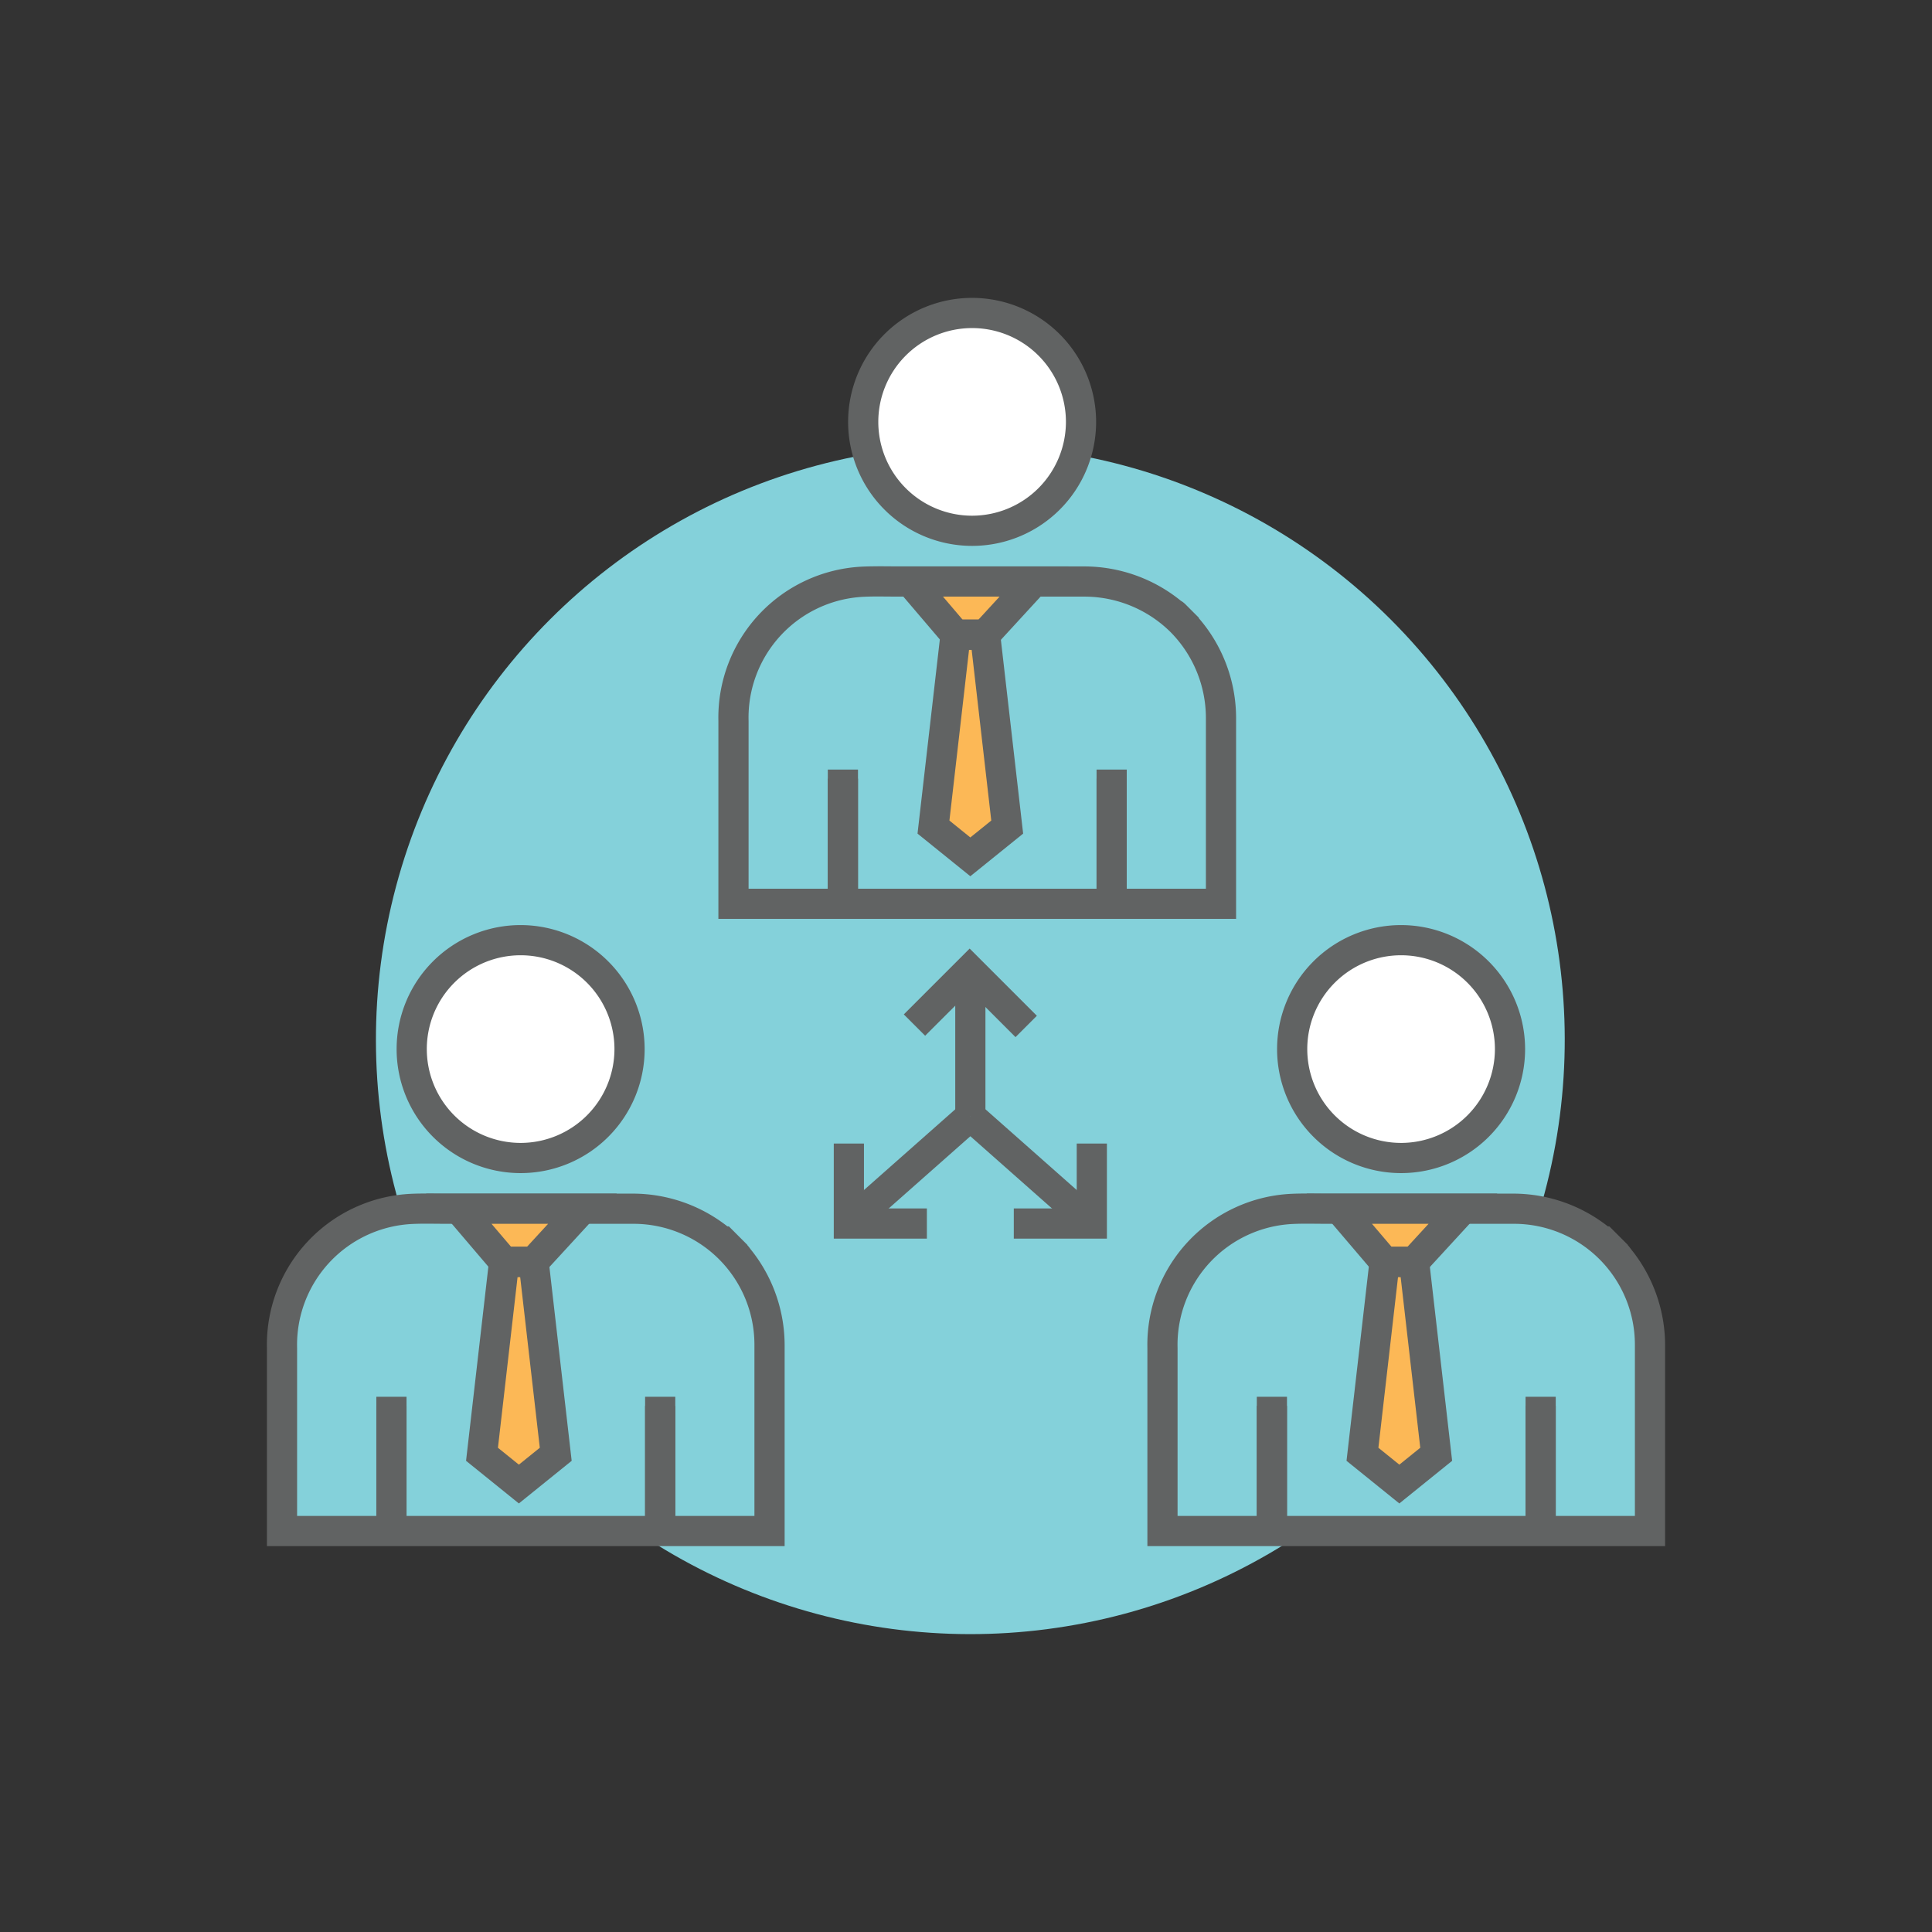 <svg id="Layer_1" data-name="Layer 1" xmlns="http://www.w3.org/2000/svg" viewBox="0 0 256 256"><rect x="0" y="0" width="256" height="256" fill="#333333" stroke="none"/><defs><style>.cls-1{fill:#84d1da;}.cls-2{fill:#616363;}.cls-3{fill:#fff;}.cls-4{fill:#fcb856;}</style></defs><title>-</title><circle class="cls-1" cx="128.575" cy="137.768" r="78.761" transform="translate(-59.758 131.268) rotate(-45)"/><path class="cls-1" d="M156.516,82.339c.248.248.494.494.673.673-.149-.149-.369-.369-.674-.674-.581-.58-.848-.848-.92-.919.102.102.51.51.918.918A18.157,18.157,0,0,0,143.682,77.054h-24.706c-1.516,0-3.064-.045-4.562.021a18.029,18.029,0,0,0-17.225,18.44v23.913c0,.598.737.329,1.255.329H161.395c.068,0,.393.045.393-.038V95.13A18.144,18.144,0,0,0,156.516,82.339Z"/><path class="cls-1" d="M156.516,82.339c.248.248.494.494.673.673-.149-.149-.369-.369-.674-.674-.581-.58-.848-.848-.92-.919.102.102.51.51.918.918A18.157,18.157,0,0,0,143.682,77.054h-24.706c-1.516,0-3.064-.045-4.562.021a18.029,18.029,0,0,0-17.225,18.44v24.242h64.599V95.13A18.144,18.144,0,0,0,156.516,82.339Z"/><path class="cls-2" d="M158.835,81.895l.032-.032-1.609-1.609c-.022-.022-.044-.045-.066-.066l-.201-.201-.004.003a2.502,2.502,0,0,0-.511-.379A20.344,20.344,0,0,0,143.682,75.054H118.976c-.43,0-.861-.004-1.294-.008-1.123-.007-2.231-.018-3.388.033A20.026,20.026,0,0,0,95.19,95.516V121.757h68.599V95.13A20.262,20.262,0,0,0,158.835,81.895Zm.953,35.862H99.19V95.516a16.029,16.029,0,0,1,15.313-16.442c1.032-.047,2.092-.035,3.145-.027.444.004.888.008,1.328.008h24.706A16.25,16.25,0,0,1,155.062,83.714l.076.076a16.198,16.198,0,0,1,4.65,11.34Z"/><path class="cls-3" d="M128.81,41.471A14.431,14.431,0,1,0,143.241,55.902,14.431,14.431,0,0,0,128.81,41.471Z"/><path class="cls-2" d="M128.81,39.471a16.431,16.431,0,1,0,16.431,16.432A16.45,16.45,0,0,0,128.81,39.471Zm0,28.862a12.431,12.431,0,1,1,12.431-12.431A12.445,12.445,0,0,1,128.81,68.333Z"/><rect class="cls-2" x="109.688" y="101.972" width="4" height="17.785"/><rect class="cls-2" x="145.3" y="101.972" width="4" height="17.785"/><rect class="cls-2" x="109.688" y="103.177" width="4" height="16.58"/><rect class="cls-2" x="145.3" y="103.177" width="4" height="16.58"/><polygon class="cls-4" points="120.618 77.055 126.62 84.098 130.531 84.098 137.001 77.055 120.618 77.055"/><polygon class="cls-4" points="130.531 84.098 126.62 84.098 123.69 109.593 128.575 113.537 133.46 109.593 130.531 84.098"/><path class="cls-2" d="M116.286,75.055l9.411,11.043h5.713l10.146-11.043Zm13.366,7.043h-2.109l-2.593-3.043h7.498Z"/><path class="cls-2" d="M132.314,82.098h-7.478l-3.259,28.36,6.997,5.649,6.998-5.649Zm-3.739,28.868-2.772-2.238,2.601-22.63h.345l2.601,22.63Z"/><path class="cls-1" d="M95.805,164.557c.086.086.276.276.61.61C96.142,164.895,95.906,164.658,95.805,164.557Zm.888.888a18.156,18.156,0,0,0-12.833-5.284H59.154c-1.516,0-3.064-.045-4.562.021a18.029,18.029,0,0,0-17.225,18.44V202.536c0,.598.737.329,1.255.329h62.951c.068,0,.393.045.393-.038V178.238A18.144,18.144,0,0,0,96.693,165.445Z"/><path class="cls-1" d="M96.693,165.445l.674.674Zm-.888-.888c.086.086.276.276.61.61C96.142,164.895,95.906,164.658,95.805,164.557Zm.888.888a18.156,18.156,0,0,0-12.833-5.284H59.154c-1.516,0-3.064-.045-4.562.021a18.029,18.029,0,0,0-17.225,18.44v24.242h64.599V178.238A18.144,18.144,0,0,0,96.693,165.445Z"/><path class="cls-2" d="M99.441,165.509a4.443,4.443,0,0,0-.418-.522l.02-.02-1.328-1.328c-.107-.108-.221-.221-.34-.341l-.796-.796h-.193a20.334,20.334,0,0,0-12.524-4.341h-24.707c-.43,0-.861-.004-1.294-.008-1.124-.008-2.232-.019-3.388.033a20.026,20.026,0,0,0-19.104,20.437V204.866h68.599V178.239A20.267,20.267,0,0,0,99.441,165.509Zm.525,35.357H39.368V178.623a16.029,16.029,0,0,1,15.313-16.442c1.032-.047,2.09-.036,3.145-.027.444.004.888.008,1.328.008h24.707a16.023,16.023,0,0,1,16.105,16.077Z"/><circle class="cls-3" cx="68.988" cy="139.01" r="14.431"/><path class="cls-2" d="M68.988,122.578A16.432,16.432,0,1,0,85.418,139.01,16.45,16.45,0,0,0,68.988,122.578Zm0,28.863A12.432,12.432,0,1,1,81.418,139.01,12.446,12.446,0,0,1,68.988,151.442Z"/><rect class="cls-2" x="49.866" y="185.08" width="4" height="17.785"/><rect class="cls-2" x="85.478" y="185.08" width="4" height="17.785"/><rect class="cls-2" x="49.866" y="186.284" width="4" height="16.581"/><rect class="cls-2" x="85.478" y="186.284" width="4" height="16.581"/><polygon class="cls-4" points="60.796 160.163 66.797 167.206 70.708 167.206 77.179 160.163 60.796 160.163"/><polygon class="cls-4" points="70.708 167.206 66.797 167.206 63.868 192.701 68.753 196.645 73.638 192.701 70.708 167.206"/><path class="cls-2" d="M56.464,158.163l9.409,11.042h5.713l10.146-11.042Zm13.366,7.042H67.721l-2.593-3.042h7.497Z"/><path class="cls-2" d="M72.492,165.205H65.014l-3.259,28.361,6.998,5.649,6.997-5.649Zm-3.738,28.869L65.98,191.836l2.601-22.631h.345l2.601,22.631Z"/><path class="cls-1" d="M213.36,165.446l-.001-.001c-.51-.51-.781-.781-.888-.888.135.135.51.51.888.888a18.156,18.156,0,0,0-12.832-5.283h-24.706c-1.516,0-3.064-.045-4.562.021a18.03,18.03,0,0,0-17.225,18.44V202.536c0,.598.737.329,1.255.329H218.239c.068,0,.393.045.393-.038V178.238A18.144,18.144,0,0,0,213.36,165.446Z"/><path class="cls-1" d="M213.36,165.446l-.001-.001c-.51-.51-.781-.781-.888-.888.135.135.51.51.888.888a18.156,18.156,0,0,0-12.832-5.283h-24.706c-1.516,0-3.064-.045-4.562.021a18.03,18.03,0,0,0-17.225,18.44v24.242h64.599V178.238A18.144,18.144,0,0,0,213.36,165.446Z"/><path class="cls-2" d="M216.107,165.509a4.442,4.442,0,0,0-.418-.522l.02-.02-1.328-1.328c-.107-.108-.221-.221-.34-.341l-.796-.796h-.193a20.334,20.334,0,0,0-12.524-4.341h-24.707c-.43,0-.861-.004-1.294-.008-1.123-.008-2.232-.019-3.388.033a20.026,20.026,0,0,0-19.104,20.437V204.866h68.599V178.239A20.267,20.267,0,0,0,216.107,165.509Zm.525,35.357H156.034V178.623a16.029,16.029,0,0,1,15.313-16.442c1.033-.047,2.09-.036,3.145-.027.444.004.888.008,1.328.008h24.707a16.023,16.023,0,0,1,16.105,16.077Z"/><circle class="cls-3" cx="185.654" cy="139.01" r="14.431"/><path class="cls-2" d="M185.654,122.578A16.432,16.432,0,1,0,202.084,139.01,16.45,16.45,0,0,0,185.654,122.578Zm0,28.863A12.432,12.432,0,1,1,198.084,139.01,12.446,12.446,0,0,1,185.654,151.442Z"/><rect class="cls-2" x="166.532" y="185.08" width="4" height="17.785"/><rect class="cls-2" x="202.144" y="185.08" width="4" height="17.785"/><rect class="cls-2" x="166.532" y="186.284" width="4" height="16.581"/><rect class="cls-2" x="202.144" y="186.284" width="4" height="16.581"/><polygon class="cls-4" points="177.462 160.163 183.464 167.206 187.375 167.206 193.845 160.163 177.462 160.163"/><polygon class="cls-4" points="187.375 167.206 183.464 167.206 180.534 192.701 185.419 196.645 190.304 192.701 187.375 167.206"/><path class="cls-2" d="M173.13,158.163l9.409,11.042h5.713l10.146-11.042Zm13.366,7.042h-2.109l-2.593-3.042h7.497Z"/><path class="cls-2" d="M189.158,165.205h-7.478l-3.259,28.361,6.998,5.649,6.997-5.649Zm-3.738,28.869L182.646,191.836l2.601-22.631h.345l2.601,22.631Z"/><rect class="cls-2" x="126.575" y="128.518" width="4" height="19.373"/><rect class="cls-2" x="109.784" y="153.007" width="21.486" height="4" transform="translate(-72.445 118.731) rotate(-41.486)"/><polygon class="cls-2" points="128.485 125.69 119.759 134.413 122.587 137.241 128.485 131.346 134.562 137.424 137.39 134.596 128.485 125.69"/><polygon class="cls-2" points="114.479 160.124 114.479 151.527 110.479 151.527 110.479 164.124 122.817 164.124 122.817 160.124 114.479 160.124"/><rect class="cls-2" x="134.623" y="144.264" width="4" height="21.487" transform="translate(-70 154.634) rotate(-48.504)"/><polygon class="cls-2" points="142.671 151.527 142.671 160.124 134.333 160.124 134.333 164.124 146.671 164.124 146.671 151.527 142.671 151.527"/></svg>